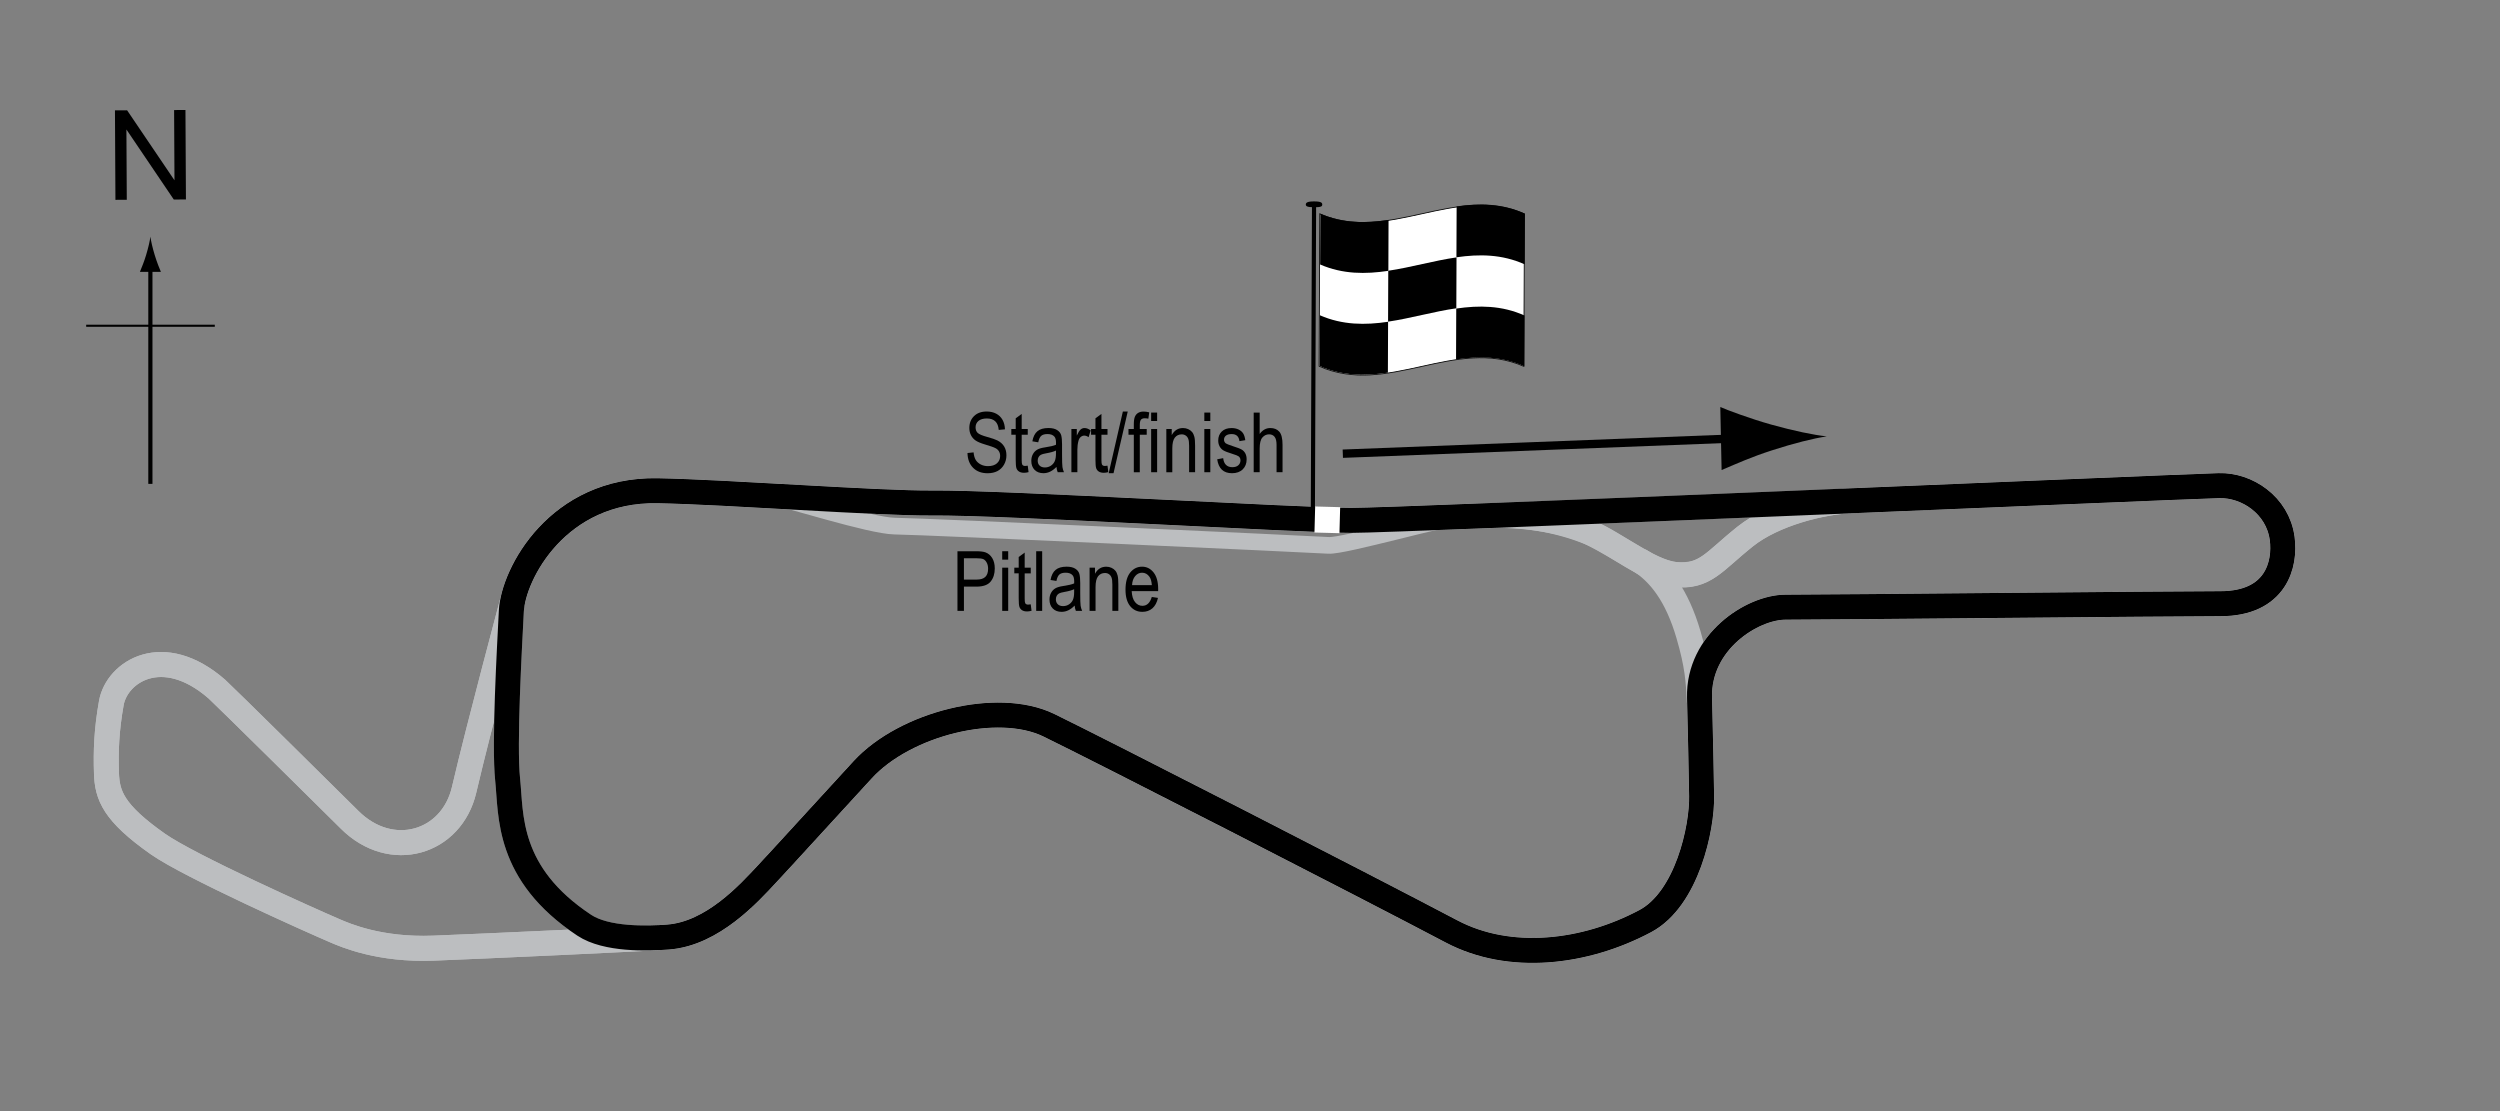 <?xml version="1.0" encoding="UTF-8"?> <!-- Generator: Adobe Illustrator 14.0.0, SVG Export Plug-In . SVG Version: 6.00 Build 43363) --> <svg xmlns="http://www.w3.org/2000/svg" xmlns:xlink="http://www.w3.org/1999/xlink" version="1.1" x="0px" y="0px" width="300px" height="133.333px" viewBox="0 0 300 133.333" xml:space="preserve"><rect x="0" y="0" width="300" height="133.333" fill="#808080" stroke="none"/> <g id="Sideroads"> <path fill="none" stroke="#BCBEC0" stroke-width="3" d="M196.672,67.194c2.5,1.563,4.563,4.25,5.938,8.938 c1.091,3.717,1.188,5.563,1.313,8.125"></path> </g> <g id="Pitlane"> <path fill="none" stroke="#BCBEC0" stroke-width="2" d="M92.547,59.569c1.813,0.25,11.865,3.519,14.813,3.563 c4.188,0.063,50.188,2.188,52.063,2.313s14.313-3.5,16.375-3.5"></path> </g> <g id="Long_Circuit_with_chicane"> <path fill="none" stroke="#BCBEC0" stroke-width="3" d="M61.613,71.709c1.2-4.909,6.6-13.019,17.302-12.82 c8.248,0.153,26.707,1.535,32.944,1.473c8.333-0.083,44.25,2.083,50.25,2.083c1.425,0,8.027-0.239,16.876-0.585 c3.564-0.14,7.741,0.41,11.874,2.086c3,1.217,6.75,4.561,10.188,4.998c3.429,0.436,4.646-1.565,8.373-4.561 c3.345-2.688,9.229-4.147,12.563-4.286c21.281-0.888,41.723-1.745,44.292-1.818c3.333-0.095,7.04,2.315,7.584,6.333 c0.417,3.083-0.717,7.833-7.417,7.833c-6.083,0-46.584,0.417-52.167,0.417c-4.006,0-10.5,4.167-10.333,10.833 c0.154,6.166,0.167,7.445,0.25,11.834c0.072,3.803-1.75,12.333-6.75,15c-7.294,3.891-16.294,4.917-23.25,1.25 c-10.75-5.667-42.042-21.69-48.333-24.75c-6.167-3-17.265-0.18-22.333,5.333c-7.583,8.25-8.833,9.667-11.5,12.527 c-2.119,2.272-6.5,7.14-11.833,7.556c-2.527,0.197-22.073,1.1-28.167,1.334c-6.5,0.25-10.598-1.555-11.833-2.084 c-2.917-1.25-17.469-7.757-21.25-10.416c-5.333-3.75-6.083-5.834-6.167-8.5c-0.083-2.637-0.003-5.119,0.583-8.417 c0.667-3.75,6.167-7.334,12.667-1.667c0.643,0.56,14.434,14.185,15.917,15.667c5,5,12.25,2.833,13.75-3.583 C57.516,86.984,61.468,72.304,61.613,71.709z"></path> </g> <g id="Long_Circuit"> <path fill="none" stroke="#BCBEC0" stroke-width="3" d="M61.613,71.709c1.2-4.909,6.6-13.019,17.302-12.82 c8.248,0.153,26.707,1.535,32.944,1.473c8.333-0.083,44.25,2.083,50.25,2.083s98.334-4,104.167-4.167 c3.333-0.095,7.04,2.315,7.584,6.333c0.417,3.083-0.717,7.833-7.417,7.833c-6.083,0-46.584,0.417-52.167,0.417 c-4.006,0-10.5,4.167-10.333,10.833c0.154,6.166,0.167,7.445,0.25,11.834c0.072,3.803-1.75,12.333-6.75,15 c-7.294,3.891-16.294,4.917-23.25,1.25c-10.75-5.667-42.042-21.69-48.333-24.75c-6.167-3-17.265-0.18-22.333,5.333 c-7.583,8.25-8.833,9.667-11.5,12.527c-2.119,2.272-6.5,7.14-11.833,7.556c-2.527,0.197-22.073,1.1-28.167,1.334 c-6.5,0.25-10.598-1.555-11.833-2.084c-2.917-1.25-17.469-7.757-21.25-10.416c-5.333-3.75-6.083-5.834-6.167-8.5 c-0.083-2.637-0.003-5.119,0.583-8.417c0.667-3.75,6.167-7.334,12.667-1.667c0.643,0.56,14.434,14.185,15.917,15.667 c5,5,12.25,2.833,13.75-3.583C57.516,86.984,61.468,72.304,61.613,71.709z"></path> </g> <g id="Medium_Circuit_with_chicane"> <path fill="none" stroke="#BCBEC0" stroke-width="3" d="M78.916,58.889c8.248,0.153,26.707,1.535,32.944,1.473 c8.333-0.083,44.25,2.083,50.25,2.083c1.441,0,7.865-0.231,16.875-0.584c2.863-0.112,8.393,0.378,11.875,2.084 c4.001,1.96,7.563,4.813,10.188,5c3.752,0.268,4.567-1.557,8.375-4.563c3.563-2.813,9.191-4.14,12.563-4.28 c21.76-0.907,41.683-1.749,44.292-1.824c3.333-0.095,7.04,2.315,7.584,6.333c0.417,3.083-0.717,7.833-7.417,7.833 c-6.083,0-46.584,0.417-52.167,0.417c-4.006,0-10.5,4.167-10.333,10.833c0.154,6.166,0.167,7.445,0.25,11.834 c0.072,3.803-1.75,12.333-6.75,15c-7.294,3.891-16.294,4.917-23.25,1.25c-10.75-5.667-42.042-21.69-48.333-24.75 c-6.167-3-17.265-0.18-22.333,5.333c-7.583,8.25-8.833,9.667-11.5,12.527c-2.119,2.272-6.5,7.14-11.833,7.556 c-2.527,0.197-7.438,0.335-10.083-1.416c-9.361-6.194-8.75-13.25-9.195-17.473c-0.444-4.222,0.222-15.777,0.444-20.222 S66.916,58.666,78.916,58.889z"></path> </g> <g id="Medium_Circuit"> <path fill="none" stroke="#000000" stroke-width="3" d="M78.916,58.889c8.248,0.153,26.707,1.535,32.944,1.473 c8.333-0.083,44.25,2.083,50.25,2.083s98.334-4,104.167-4.167c3.333-0.095,7.04,2.315,7.584,6.333 c0.417,3.083-0.717,7.833-7.417,7.833c-6.083,0-46.584,0.417-52.167,0.417c-4.006,0-10.5,4.167-10.333,10.833 c0.154,6.166,0.167,7.445,0.25,11.834c0.072,3.803-1.75,12.333-6.75,15c-7.294,3.891-16.294,4.917-23.25,1.25 c-10.75-5.667-42.042-21.69-48.333-24.75c-6.167-3-17.265-0.18-22.333,5.333c-7.583,8.25-8.833,9.667-11.5,12.527 c-2.119,2.272-6.5,7.14-11.833,7.556c-2.527,0.197-7.438,0.335-10.083-1.416c-9.361-6.194-8.75-13.25-9.195-17.473 c-0.444-4.222,0.222-15.777,0.444-20.222S66.916,58.666,78.916,58.889z"></path> </g> <g id="Startline"> <line fill="none" stroke="#FFFFFF" stroke-width="3" x1="159.319" y1="60.819" x2="159.235" y2="63.944"></line> </g> <g id="Flag"> <g> <g> <path fill="#FFFFFF" stroke="#000000" stroke-width="0.1" d="M182.858,43.96c-8.188-3.593-16.375,3.647-24.563-0.015 c0.024-6.094,0.048-12.188,0.072-18.282c8.188,3.598,16.375-3.641,24.563,0.016C182.906,31.773,182.882,37.867,182.858,43.96z"></path> <path d="M166.604,32.5c-2.729,0.409-5.46,0.424-8.189-0.762c0.008-2.032,0.015-4.064,0.022-6.096 c2.729,1.179,5.459,1.161,8.188,0.75C166.619,28.429,166.611,30.464,166.604,32.5z"></path> <path d="M166.546,44.72c-2.729,0.403-5.459,0.406-8.188-0.797c0.009-2.031,0.017-4.063,0.025-6.093 c2.729,1.195,5.458,1.188,8.188,0.783C166.563,40.649,166.554,42.685,166.546,44.72z"></path> <path d="M174.759,36.994c-2.73,0.396-5.46,1.2-8.19,1.605c0.008-2.036,0.017-4.072,0.024-6.109 c2.729-0.407,5.46-1.21,8.189-1.604C174.775,32.922,174.767,34.958,174.759,36.994z"></path> <path d="M182.916,43.954c-2.73-1.216-5.46-1.221-8.19-0.822c0.008-2.036,0.017-4.071,0.024-6.106 c2.729-0.397,5.46-0.388,8.189,0.834C182.931,39.891,182.923,41.923,182.916,43.954z"></path> <path d="M182.962,31.723c-2.73-1.229-5.46-1.243-8.19-0.848c0.008-2.036,0.017-4.072,0.024-6.108 c2.729-0.391,5.46-0.371,8.189,0.866C182.978,27.663,182.97,29.693,182.962,31.723z"></path> </g> </g> <line fill="#FFFFFF" stroke="#000000" stroke-width="0.5" x1="157.686" y1="24.293" x2="157.544" y2="61.058"></line> <path d="M158.668,24.548c0,0.194-0.079,0.327-0.962,0.325c-0.881-0.005-1.005-0.138-1.009-0.332 c0.005-0.195,0.132-0.376,1.013-0.372C158.59,24.173,158.67,24.352,158.668,24.548z"></path> <g> <line fill="none" stroke="#000000" x1="161.137" y1="54.444" x2="209.053" y2="52.582"></line> <path d="M212.625,54.045c-2.465,0.798-4.063,1.521-6.033,2.36l-0.156-7.562c0.719,0.323,3.633,1.415,6.127,2.111 c2.67,0.747,5.089,1.248,6.651,1.413C217.66,52.593,215.26,53.19,212.625,54.045z"></path> </g> </g> <g id="North"> <g> <g> <g> <line fill="none" stroke="#000000" stroke-width="0.5" x1="18.046" y1="58.065" x2="18.046" y2="31.782"></line> <path d="M17.534,30.601c-0.25,0.827-0.48,1.364-0.746,2.027h2.521c-0.112-0.237-0.496-1.2-0.745-2.027 c-0.268-0.885-0.45-1.687-0.516-2.207C17.983,28.915,17.801,29.716,17.534,30.601z"></path> </g> </g> </g> <line fill="none" stroke="#000000" stroke-width="0.25" x1="10.341" y1="39.09" x2="25.776" y2="39.09"></line> <g> <path d="M13.852,23.981l-0.057-10.737l1.458-0.008l5.685,8.4l-0.045-8.43l1.362-0.007l0.057,10.737l-1.458,0.008l-5.685-8.407 l0.045,8.438L13.852,23.981z"></path> </g> </g> <g id="Labels"> <g> <path d="M114.895,73.306v-7.158h2.212c0.521,0,0.905,0.045,1.152,0.137c0.339,0.124,0.608,0.353,0.811,0.688 s0.303,0.747,0.303,1.235c0,0.645-0.164,1.17-0.493,1.577s-0.896,0.61-1.704,0.61h-1.504v2.91H114.895z M115.671,69.551h1.519 c0.479,0,0.828-0.108,1.05-0.325s0.332-0.543,0.332-0.979c0-0.283-0.055-0.526-0.164-0.728c-0.108-0.202-0.24-0.34-0.395-0.415 c-0.155-0.075-0.435-0.112-0.838-0.112h-1.504V69.551z"></path> <path d="M120.266,67.158v-1.011h0.718v1.011H120.266z M120.266,73.306V68.12h0.718v5.186H120.266z"></path> <path d="M123.688,72.52l0.098,0.776c-0.198,0.052-0.378,0.078-0.537,0.078c-0.251,0-0.452-0.05-0.605-0.149 s-0.258-0.235-0.314-0.408c-0.058-0.172-0.086-0.516-0.086-1.03v-2.983h-0.527V68.12h0.527v-1.284l0.718-0.527v1.812h0.728v0.684 h-0.728v3.032c0,0.28,0.021,0.46,0.063,0.542c0.062,0.117,0.178,0.176,0.347,0.176C123.452,72.554,123.559,72.542,123.688,72.52z"></path> <path d="M124.343,73.306v-7.158h0.718v7.158H124.343z"></path> <path d="M128.957,72.666c-0.241,0.25-0.491,0.439-0.752,0.566s-0.53,0.19-0.811,0.19c-0.442,0-0.796-0.133-1.06-0.4 s-0.396-0.626-0.396-1.079c0-0.299,0.062-0.565,0.186-0.796s0.293-0.412,0.508-0.542s0.54-0.226,0.977-0.288 c0.586-0.086,1.016-0.188,1.289-0.308l0.005-0.225c0-0.355-0.063-0.604-0.19-0.747c-0.179-0.208-0.454-0.313-0.825-0.313 c-0.335,0-0.586,0.069-0.752,0.208s-0.288,0.4-0.366,0.783l-0.708-0.117c0.101-0.557,0.305-0.962,0.613-1.216 c0.307-0.254,0.747-0.381,1.32-0.381c0.446,0,0.796,0.084,1.05,0.251s0.414,0.375,0.481,0.623c0.066,0.248,0.1,0.609,0.1,1.084 v1.172c0,0.82,0.016,1.337,0.047,1.55c0.03,0.213,0.092,0.421,0.183,0.623h-0.752C129.028,73.126,128.979,72.914,128.957,72.666z M128.898,70.703c-0.264,0.13-0.656,0.241-1.177,0.332c-0.303,0.052-0.515,0.111-0.635,0.178s-0.214,0.161-0.281,0.283 c-0.066,0.122-0.1,0.263-0.1,0.422c0,0.248,0.076,0.445,0.229,0.593s0.364,0.222,0.635,0.222c0.257,0,0.491-0.067,0.7-0.2 c0.211-0.133,0.367-0.312,0.472-0.535s0.156-0.548,0.156-0.974V70.703z"></path> <path d="M130.749,73.306V68.12h0.649v0.732c0.156-0.285,0.347-0.498,0.572-0.638c0.227-0.141,0.485-0.211,0.778-0.211 c0.227,0,0.438,0.045,0.631,0.134s0.35,0.207,0.468,0.352c0.119,0.145,0.207,0.333,0.266,0.564s0.088,0.586,0.088,1.064v3.188 h-0.718v-3.158c0-0.381-0.032-0.66-0.098-0.836c-0.065-0.176-0.167-0.312-0.305-0.408c-0.139-0.096-0.299-0.144-0.481-0.144 c-0.345,0-0.62,0.129-0.825,0.386s-0.308,0.699-0.308,1.325v2.835H130.749z"></path> <path d="M138.215,71.636l0.742,0.112c-0.124,0.553-0.348,0.971-0.671,1.252c-0.324,0.282-0.726,0.422-1.204,0.422 c-0.603,0-1.09-0.229-1.462-0.686c-0.373-0.458-0.56-1.117-0.56-1.98c0-0.895,0.188-1.578,0.563-2.048 c0.377-0.47,0.853-0.706,1.429-0.706c0.55,0,1.009,0.231,1.377,0.693s0.552,1.131,0.552,2.007l-0.005,0.234h-3.174 c0.029,0.583,0.164,1.022,0.405,1.318s0.534,0.444,0.879,0.444C137.627,72.7,138.003,72.345,138.215,71.636z M135.847,70.215 h2.373c-0.032-0.449-0.129-0.785-0.288-1.006c-0.231-0.322-0.525-0.483-0.884-0.483c-0.322,0-0.598,0.134-0.825,0.403 S135.869,69.759,135.847,70.215z"></path> </g> <g> <path d="M116.097,54.363l0.732-0.078c0.039,0.394,0.128,0.701,0.266,0.92c0.139,0.22,0.337,0.396,0.594,0.53s0.547,0.2,0.869,0.2 c0.462,0,0.821-0.113,1.076-0.338c0.256-0.226,0.384-0.519,0.384-0.88c0-0.211-0.046-0.396-0.14-0.553 c-0.092-0.158-0.232-0.287-0.42-0.388c-0.187-0.101-0.591-0.243-1.213-0.427c-0.554-0.165-0.947-0.33-1.182-0.496 s-0.417-0.377-0.547-0.632s-0.195-0.544-0.195-0.867c0-0.58,0.188-1.053,0.562-1.421s0.879-0.552,1.514-0.552 c0.437,0,0.817,0.086,1.146,0.259c0.326,0.172,0.58,0.42,0.762,0.742c0.18,0.322,0.277,0.702,0.29,1.138l-0.747,0.068 c-0.039-0.465-0.178-0.811-0.418-1.035c-0.238-0.225-0.575-0.337-1.008-0.337c-0.439,0-0.774,0.099-1.006,0.295 s-0.347,0.452-0.347,0.764c0,0.29,0.085,0.514,0.254,0.674c0.169,0.159,0.55,0.321,1.143,0.484c0.579,0.16,0.985,0.299,1.22,0.417 c0.358,0.183,0.628,0.423,0.811,0.721c0.183,0.298,0.274,0.653,0.274,1.066c0,0.41-0.096,0.783-0.288,1.119 c-0.192,0.337-0.453,0.593-0.783,0.769c-0.331,0.175-0.729,0.263-1.194,0.263c-0.726,0-1.305-0.218-1.735-0.654 C116.337,55.699,116.114,55.108,116.097,54.363z"></path> <path d="M123.329,55.881l0.098,0.776c-0.198,0.052-0.378,0.078-0.537,0.078c-0.251,0-0.452-0.05-0.605-0.149 s-0.258-0.235-0.315-0.408c-0.057-0.172-0.085-0.516-0.085-1.03v-2.983h-0.527v-0.684h0.527v-1.284l0.718-0.527v1.812h0.728v0.684 h-0.728v3.032c0,0.28,0.021,0.46,0.063,0.542c0.062,0.117,0.178,0.176,0.347,0.176C123.092,55.916,123.199,55.904,123.329,55.881z "></path> <path d="M126.776,56.028c-0.241,0.25-0.491,0.439-0.752,0.566s-0.53,0.19-0.811,0.19c-0.442,0-0.796-0.133-1.06-0.4 s-0.396-0.626-0.396-1.079c0-0.299,0.062-0.565,0.186-0.796s0.293-0.412,0.508-0.542s0.54-0.226,0.977-0.288 c0.586-0.086,1.016-0.188,1.289-0.308l0.005-0.225c0-0.355-0.063-0.604-0.19-0.747c-0.179-0.208-0.454-0.313-0.825-0.313 c-0.335,0-0.586,0.069-0.752,0.208s-0.288,0.4-0.366,0.783l-0.708-0.117c0.101-0.557,0.305-0.962,0.613-1.216 c0.307-0.254,0.747-0.381,1.32-0.381c0.446,0,0.796,0.084,1.05,0.251s0.414,0.375,0.481,0.623c0.066,0.248,0.1,0.609,0.1,1.084 v1.172c0,0.82,0.016,1.337,0.047,1.55c0.03,0.213,0.092,0.421,0.183,0.623h-0.752C126.847,56.488,126.798,56.275,126.776,56.028z M126.717,54.065c-0.264,0.13-0.656,0.241-1.177,0.332c-0.303,0.052-0.515,0.111-0.635,0.178s-0.214,0.161-0.281,0.283 c-0.066,0.122-0.1,0.263-0.1,0.422c0,0.248,0.076,0.445,0.229,0.593s0.364,0.222,0.635,0.222c0.257,0,0.491-0.067,0.7-0.2 c0.211-0.133,0.367-0.312,0.472-0.535s0.156-0.548,0.156-0.974V54.065z"></path> <path d="M128.568,56.667v-5.186h0.649v0.786c0.166-0.365,0.318-0.606,0.456-0.725c0.139-0.119,0.294-0.178,0.467-0.178 c0.241,0,0.486,0.094,0.737,0.283l-0.244,0.815c-0.179-0.127-0.354-0.19-0.522-0.19c-0.153,0-0.293,0.054-0.42,0.161 s-0.217,0.257-0.269,0.449c-0.091,0.335-0.137,0.692-0.137,1.069v2.715H128.568z"></path> <path d="M132.899,55.881l0.098,0.776c-0.198,0.052-0.378,0.078-0.537,0.078c-0.251,0-0.452-0.05-0.605-0.149 s-0.258-0.235-0.315-0.408c-0.057-0.172-0.085-0.516-0.085-1.03v-2.983h-0.527v-0.684h0.527v-1.284l0.718-0.527v1.812h0.728v0.684 h-0.728v3.032c0,0.28,0.021,0.46,0.063,0.542c0.062,0.117,0.178,0.176,0.347,0.176C132.663,55.916,132.769,55.904,132.899,55.881z "></path> <path d="M133.042,56.785l1.7-7.397h0.586l-1.705,7.397H133.042z"></path> <path d="M136.058,56.667v-4.502h-0.64v-0.684h0.64V50.93c0-0.407,0.042-0.712,0.127-0.916s0.215-0.359,0.39-0.466 s0.394-0.161,0.658-0.161c0.206,0,0.431,0.031,0.676,0.093l-0.107,0.762c-0.149-0.033-0.291-0.049-0.425-0.049 c-0.215,0-0.369,0.056-0.461,0.168c-0.094,0.112-0.14,0.326-0.14,0.642v0.479h0.83v0.684h-0.83v4.502H136.058z"></path> <path d="M138.138,50.52v-1.011h0.718v1.011H138.138z M138.138,56.667v-5.186h0.718v5.186H138.138z"></path> <path d="M139.959,56.667v-5.186h0.649v0.732c0.156-0.285,0.347-0.498,0.572-0.638c0.227-0.141,0.485-0.211,0.778-0.211 c0.227,0,0.438,0.045,0.631,0.134s0.35,0.207,0.468,0.352c0.119,0.145,0.207,0.333,0.266,0.564s0.088,0.586,0.088,1.064v3.188 h-0.718V53.51c0-0.381-0.032-0.66-0.098-0.836c-0.065-0.176-0.167-0.312-0.306-0.408c-0.138-0.096-0.298-0.144-0.48-0.144 c-0.345,0-0.62,0.129-0.825,0.386s-0.308,0.699-0.308,1.325v2.835H139.959z"></path> <path d="M144.52,50.52v-1.011h0.718v1.011H144.52z M144.52,56.667v-5.186h0.718v5.186H144.52z"></path> <path d="M146.063,55.115l0.718-0.137c0.042,0.366,0.157,0.639,0.346,0.816c0.188,0.179,0.438,0.268,0.75,0.268 c0.313,0,0.554-0.077,0.724-0.232c0.171-0.155,0.256-0.351,0.256-0.588c0-0.205-0.073-0.365-0.22-0.479 c-0.101-0.078-0.345-0.176-0.732-0.293c-0.56-0.172-0.935-0.319-1.123-0.439s-0.335-0.282-0.439-0.483s-0.156-0.431-0.156-0.688 c0-0.443,0.142-0.802,0.425-1.079s0.676-0.415,1.177-0.415c0.315,0,0.594,0.057,0.832,0.171c0.24,0.114,0.423,0.267,0.55,0.459 s0.215,0.467,0.264,0.825l-0.703,0.117c-0.065-0.566-0.373-0.85-0.923-0.85c-0.313,0-0.545,0.063-0.698,0.187 c-0.153,0.125-0.229,0.285-0.229,0.479c0,0.191,0.073,0.342,0.22,0.453c0.089,0.064,0.35,0.168,0.783,0.311 c0.597,0.189,0.982,0.34,1.157,0.453s0.312,0.266,0.409,0.46c0.097,0.194,0.146,0.425,0.146,0.692 c0,0.496-0.157,0.897-0.471,1.203c-0.314,0.307-0.743,0.46-1.287,0.46C146.817,56.785,146.226,56.228,146.063,55.115z"></path> <path d="M150.443,56.667v-7.158h0.718v2.568c0.169-0.238,0.36-0.416,0.573-0.535c0.214-0.119,0.449-0.178,0.706-0.178 c0.452,0,0.81,0.144,1.071,0.432c0.263,0.288,0.394,0.816,0.394,1.584v3.286h-0.718v-3.286c0-0.449-0.08-0.771-0.239-0.967 s-0.379-0.293-0.659-0.293c-0.313,0-0.578,0.125-0.799,0.376c-0.219,0.25-0.329,0.695-0.329,1.333v2.837H150.443z"></path> </g> </g> </svg> 
